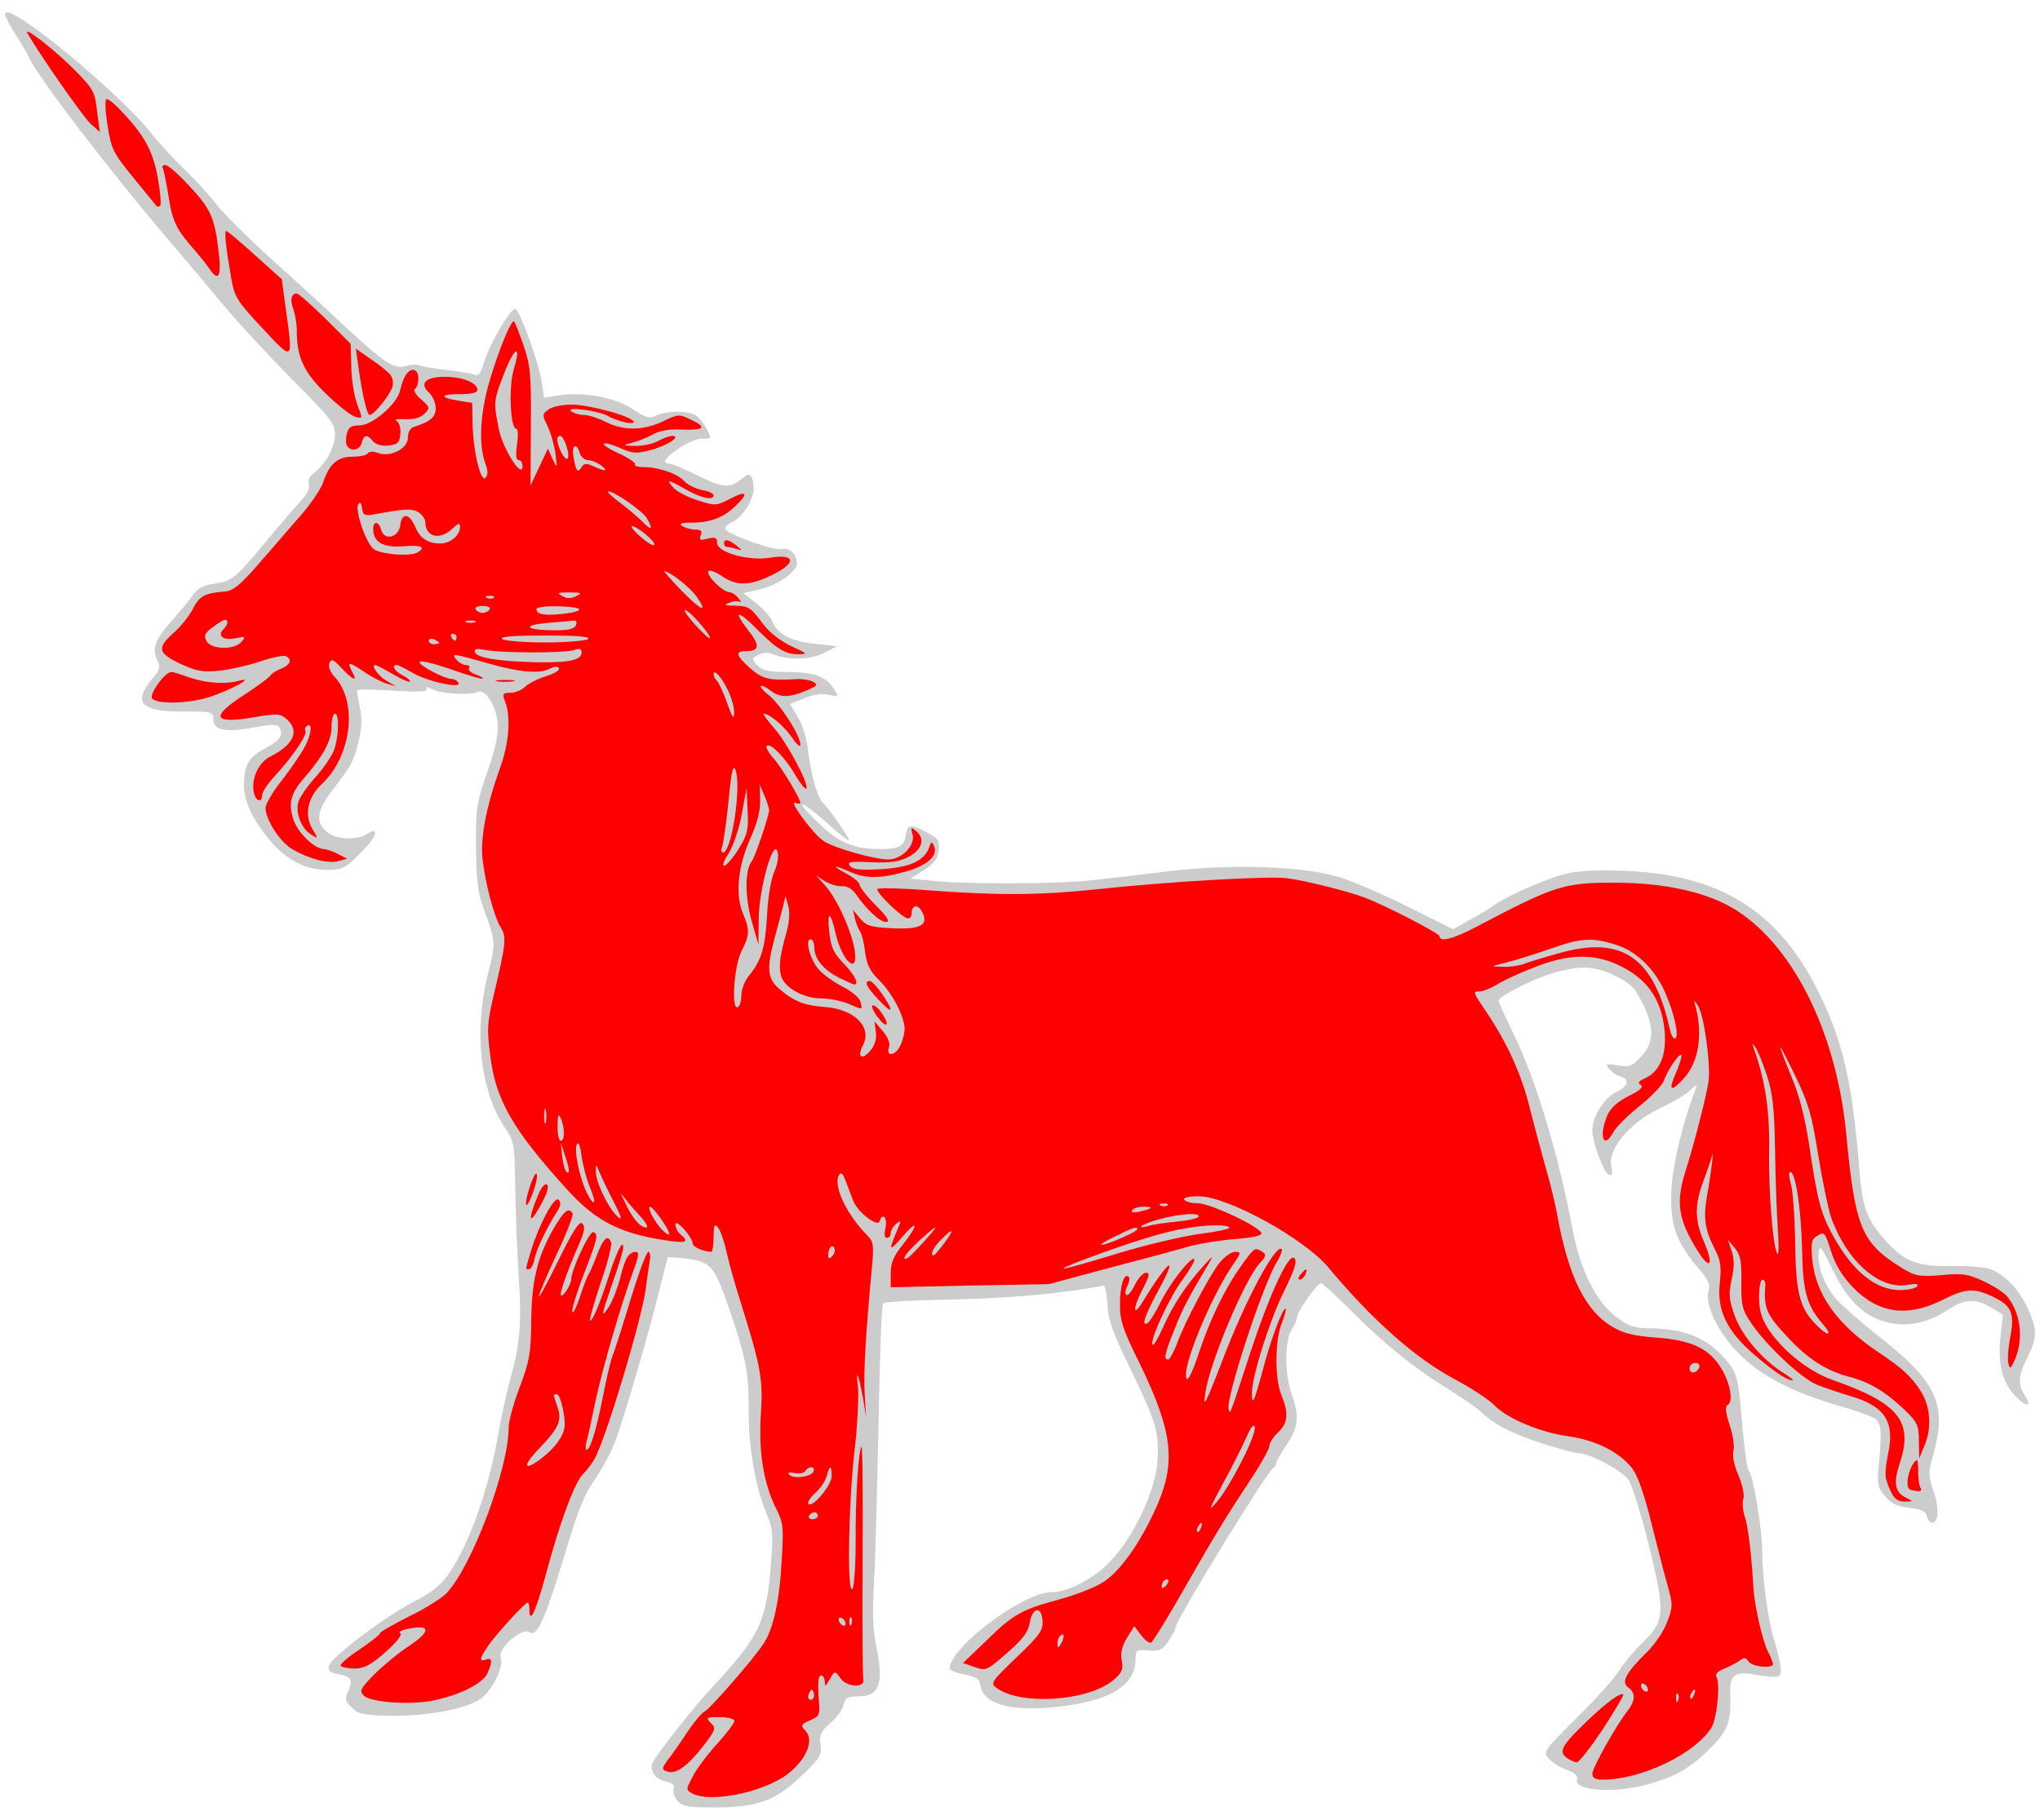 <?xml version="1.0" encoding="UTF-8" standalone="no"?>
<!DOCTYPE svg PUBLIC "-//W3C//DTD SVG 1.1//EN" "http://www.w3.org/Graphics/SVG/1.1/DTD/svg11.dtd">
<svg xmlns:dc="http://purl.org/dc/elements/1.1/" xmlns:xl="http://www.w3.org/1999/xlink" version="1.1" xmlns="http://www.w3.org/2000/svg" viewBox="36 63 292.5 261" width="292.5" height="261">

  <g id="Unicorn_Statant" fill-opacity="1" stroke-dasharray="none" stroke="none" stroke-opacity="1" fill="#ffff00">
    <title>Unicorn Statant</title>
    <g id="Unicorn_Statant: Layer 2" >
      <title>Layer 2</title>
      <g id="Group_3">
        <g id="Graphic_82">
          <path d="M 194.243 247.374 C 194.443 247.324 194.692 248.519 194.791 250.063 C 194.891 252.354 195.538 254.097 197.929 259.027 C 201.763 266.946 202.212 268.34 201.963 272.374 C 201.763 276.458 198.875 282.833 195.538 286.568 C 193.198 289.207 189.313 291.349 186.773 291.349 C 182.689 291.349 172.181 299.267 172.181 302.305 C 172.181 302.554 173.127 302.953 174.323 303.152 C 175.966 303.5 176.464 303.799 176.564 304.696 C 176.962 307.435 180.946 308.53 187.719 307.783 C 195.289 306.937 198.825 304.745 198.825 300.861 C 198.825 299.666 198.975 299.566 200.618 299.715 C 202.162 299.865 202.61 299.666 203.507 298.421 C 204.054 297.574 204.552 296.727 204.552 296.428 C 204.552 295.432 217.75 273.868 218.597 273.52 C 218.796 273.42 218.995 273.121 218.995 272.822 C 218.995 272.573 219.692 271.378 220.489 270.183 C 222.182 267.743 222.332 266.049 221.186 262.912 C 220.19 260.123 220.19 255.292 221.186 253.699 C 221.634 253.051 221.983 252.254 221.983 251.856 C 221.983 251.109 224.872 247.025 225.419 247.025 C 225.619 247.025 227.312 248.619 229.254 250.511 C 234.085 255.442 238.517 259.027 243.149 261.916 C 245.34 263.26 247.581 264.804 248.129 265.302 C 250.37 267.394 252.512 268.49 256.844 269.934 C 259.334 270.731 261.825 271.428 262.372 271.428 C 263.916 271.428 268.498 273.868 269.494 275.213 C 269.992 275.96 271.337 280.193 272.432 284.675 C 274.773 294.337 274.723 295.432 271.586 298.52 C 270.39 299.666 268.847 301.508 268.149 302.604 C 267.452 303.749 264.713 306.787 262.024 309.427 C 257.293 314.158 257.193 314.258 258.089 315.254 C 258.587 315.801 259.733 316.499 260.679 316.847 C 261.675 317.196 262.273 317.694 262.123 318.092 C 261.476 319.786 266.954 320.284 271.934 318.989 C 276.018 317.943 278.409 316.598 281.247 313.71 C 283.787 311.12 284.235 310.024 284.086 305.891 C 283.986 303.301 284.733 302.654 287.472 303.152 C 291.257 303.749 291.457 303.7 291.307 302.056 C 291.208 301.209 290.809 299.566 290.411 298.321 C 289.564 295.831 288.618 288.809 288.668 285.373 C 288.717 282.633 287.323 274.267 286.725 273.918 C 286.526 273.769 286.078 270.681 285.779 266.996 C 285.281 261.069 285.082 260.123 283.986 258.679 C 281.197 255.043 277.861 253.549 272.432 253.499 C 270.341 253.499 269.494 253.201 267.701 251.856 C 264.912 249.764 262.572 245.133 261.526 239.555 C 259.534 228.847 256.247 217.941 253.109 211.467 C 251.864 208.927 250.868 206.686 250.868 206.536 C 250.868 205.939 255.45 203.548 258.388 202.652 C 262.472 201.407 264.613 201.456 267.651 203 C 269.743 203.996 270.49 204.743 271.486 206.835 C 273.229 210.271 273.179 212.512 271.337 214.505 C 270.042 215.949 269.693 216.048 267.95 215.799 C 266.257 215.501 266.107 215.55 266.705 216.297 C 267.103 216.746 267.801 217.244 268.349 217.393 C 269.743 217.841 269.494 218.787 267.701 219.634 C 265.958 220.531 264.315 223.17 264.315 225.112 C 264.315 226.855 265.958 231.238 266.705 231.487 C 267.153 231.636 267.253 231.338 267.054 230.441 C 266.406 227.901 269.594 224.017 274.175 221.875 C 275.719 221.128 277.562 220.082 278.209 219.485 C 279.355 218.439 279.405 218.439 279.056 219.385 C 277.163 224.266 275.669 230.79 275.62 234.326 C 275.52 238.858 276.416 241.298 279.554 244.933 C 280.849 246.427 281.247 247.274 280.998 248.021 C 280.351 250.013 282.293 254.097 285.331 257.135 C 288.518 260.372 293.05 262.713 300.122 264.755 C 302.463 265.452 304.704 266.249 305.003 266.597 C 305.75 267.344 305.8 268.49 305.401 272.922 C 305.102 275.811 305.202 276.309 306.248 277.554 C 307.144 278.649 307.991 279.048 309.734 279.247 C 311.427 279.446 312.124 279.745 312.274 280.442 C 312.423 280.99 312.772 281.388 313.021 281.388 C 313.967 281.388 314.067 279.147 313.22 276.807 C 312.523 274.715 312.473 274.167 313.071 272.075 C 315.312 264.356 313.867 261.219 304.803 254.197 C 302.612 252.453 300.072 250.212 299.226 249.266 C 297.582 247.374 296.487 244.435 296.785 242.543 C 296.885 241.497 297.184 241.846 298.479 244.535 C 300.421 248.669 302.363 250.91 304.903 252.055 C 308.29 253.599 311.925 253.151 315.61 250.661 C 317.752 249.266 319.346 249.216 321.537 250.561 L 323.18 251.557 L 322.832 254.695 C 322.433 258.479 323.081 261.219 324.824 263.061 C 326.417 264.804 327.463 264.904 326.368 263.211 C 325.322 261.617 325.372 260.372 326.517 258.081 C 328.111 254.894 328.161 253.748 326.866 250.91 C 325.571 247.971 323.579 245.88 321.387 245.033 C 320.591 244.734 318.101 244.535 315.909 244.585 C 311.029 244.684 309.086 243.937 306.547 241.148 C 303.708 238.011 303.06 236.368 302.612 230.889 C 301.716 219.584 300.521 213.757 297.931 207.831 C 292.154 194.434 283.638 188.558 269.295 187.91 C 265.908 187.761 262.472 187.861 260.978 188.209 C 258.338 188.757 252.561 191.247 250.37 192.741 C 249.673 193.239 248.029 194.235 246.735 194.932 L 244.344 196.277 L 237.77 192.99 C 234.135 191.197 229.653 189.255 227.71 188.707 C 222.581 187.213 212.371 186.914 203.955 187.91 C 200.319 188.359 195.14 188.956 192.5 189.255 C 187.321 189.803 174.223 189.853 169.492 189.305 L 166.554 189.006 L 168.496 187.761 C 169.99 186.815 170.488 186.167 170.588 184.922 C 170.737 183.478 170.538 183.229 168.695 182.283 C 166.454 181.137 166.105 181.237 165.856 182.88 C 165.607 184.374 164.86 184.773 162.221 184.773 C 158.386 184.773 156.245 183.876 153.306 180.988 C 149.621 177.452 150.667 177.552 154.651 181.087 C 156.344 182.631 157.739 183.727 157.739 183.528 C 157.739 183.129 154.95 179.095 154.004 178.149 C 153.157 177.303 152.31 174.215 151.812 170.33 C 151.663 168.836 151.015 166.794 150.368 165.798 L 149.272 163.956 L 151.314 163.159 C 152.609 162.611 153.954 162.412 154.85 162.661 C 156.344 162.96 156.344 162.96 155.547 161.764 C 154.402 159.972 152.659 159.374 148.824 159.374 C 146.135 159.374 145.288 159.175 144.591 158.428 C 143.744 157.481 143.744 157.432 144.74 156.934 C 145.438 156.535 146.135 156.535 147.131 156.934 C 149.223 157.73 152.46 157.581 154.302 156.585 L 155.996 155.689 L 152.908 155.34 C 149.521 155.041 147.48 153.945 146.782 152.202 C 146.583 151.605 145.537 150.41 144.491 149.563 L 142.599 148.069 L 145.189 147.471 C 147.529 146.874 150.268 144.931 150.268 143.836 C 150.268 142.491 149.173 141.445 148.077 141.744 C 146.932 141.993 140.557 139.752 140.009 138.905 C 139.86 138.656 140.258 138.208 140.906 137.909 C 142.499 137.212 144.193 134.523 144.043 132.879 C 143.944 131.037 143.495 130.688 142.45 131.584 C 140.756 133.079 139.661 133.029 136.125 131.236 C 134.182 130.29 132.34 129.493 131.991 129.493 C 130.796 129.493 131.344 128.646 133.485 127.202 C 134.631 126.455 136.075 125.857 136.722 125.907 C 137.32 125.957 137.818 125.857 137.818 125.708 C 137.818 125.11 136.623 123.218 135.876 122.67 C 134.88 121.873 131.742 121.873 130.148 122.57 C 129.103 123.068 128.605 122.969 126.613 121.624 C 124.122 119.981 119.541 119.134 115.955 119.732 L 114.013 120.03 L 113.664 117.74 C 113.315 115.249 110.626 107.729 109.929 107.331 C 109.331 106.982 106.194 112.311 105.397 114.951 C 104.899 116.594 104.6 116.993 104.003 116.744 C 103.554 116.544 101.712 116.246 99.919 116.046 C 98.126 115.847 96.433 115.548 96.134 115.399 C 95.885 115.249 94.988 115.249 94.192 115.498 C 92.449 115.996 91.154 115.1 84.978 109.373 C 82.638 107.132 78.056 102.998 74.868 100.11 C 71.681 97.221 68.145 93.735 67.05 92.341 C 65.954 90.896 63.862 88.655 62.418 87.261 C 60.974 85.916 58.633 83.327 57.239 81.583 C 54.599 78.247 45.485 70.129 40.555 66.743 C 37.766 64.8 36.72 64.352 36.72 65.149 C 36.72 65.348 37.417 66.643 38.264 67.988 C 39.111 69.332 39.957 70.776 40.157 71.225 C 41.202 73.765 51.76 87.56 59.928 97.122 C 62.119 99.711 65.705 103.944 67.846 106.534 C 69.938 109.074 74.47 113.955 77.857 117.391 C 83.434 122.969 84.032 123.766 84.032 125.359 C 84.032 127.152 82.588 129.692 80.944 130.887 C 80.396 131.286 80.098 131.933 80.297 132.431 C 80.446 132.979 80.048 133.875 79.201 134.772 C 78.454 135.569 76.163 138.208 74.121 140.698 C 69.54 146.176 69.34 146.276 66.701 146.724 C 65.207 146.923 64.31 147.421 63.713 148.268 C 63.265 148.965 61.82 150.708 60.476 152.202 C 58.135 154.892 57.737 156.137 58.633 157.88 C 59.031 158.577 58.882 159.125 57.936 160.221 C 54.948 163.806 56.093 165.101 62.518 165.051 C 66.452 165.051 66.601 165.101 66.601 166.197 C 66.601 167.741 68.344 168.089 72.378 167.342 C 75.068 166.844 75.765 166.844 76.064 167.342 C 76.711 168.388 76.064 169.284 74.022 170.33 C 71.731 171.526 70.984 172.721 70.984 175.51 C 70.934 177.9 72.229 180.639 74.819 183.677 C 77.209 186.416 79.849 187.761 82.887 187.761 C 85.128 187.761 85.476 187.562 87.767 185.271 C 90.108 182.93 90.506 181.386 88.514 182.681 C 87.17 183.478 84.48 183.428 83.185 182.532 C 81.144 181.087 81.293 179.444 83.683 176.306 C 86.422 172.771 86.721 172.223 87.468 169.085 C 87.917 167.292 87.917 165.898 87.568 164.354 C 87.319 163.109 87.12 162.063 87.219 162.013 C 87.419 161.814 89.012 161.864 93.644 162.113 C 96.333 162.262 97.429 162.163 97.18 161.814 C 96.98 161.466 97.229 161.466 97.977 161.864 C 99.172 162.511 103.305 162.76 104.451 162.262 C 105.546 161.715 107.04 164.005 107.339 166.595 C 107.489 168.189 107.14 170.031 105.895 173.667 C 104.301 178.199 104.202 178.946 104.252 184.524 C 104.301 189.404 104.501 191.048 105.397 193.488 C 107.09 198.02 107.09 198.219 105.995 202.552 C 103.903 210.769 104.799 219.385 108.385 224.714 C 109.73 226.756 109.78 227.104 109.879 233.33 C 109.929 236.866 110.128 242.643 110.377 246.079 C 110.825 252.752 110.527 255.94 109.182 260.721 C 108.734 262.364 107.887 266.049 107.389 268.938 C 105.995 276.807 103.355 284.277 100.417 288.61 C 99.271 290.303 98.026 291.299 95.586 292.594 C 91.452 294.636 83.335 300.761 83.136 301.957 C 82.986 302.554 83.385 302.903 84.48 303.102 C 86.422 303.5 86.671 303.899 85.924 305.542 C 85.426 306.638 85.476 306.986 86.422 307.883 C 87.319 308.829 88.116 308.979 91.751 309.078 C 96.931 309.178 102.409 308.182 104.7 306.787 C 106.443 305.741 108.335 302.006 107.787 300.711 C 107.339 299.466 110.776 296.379 111.871 297.076 C 113.116 297.823 114.112 295.482 117.847 283.082 C 118.694 280.293 119.889 277.305 120.537 276.358 C 122.429 273.52 123.674 271.279 124.322 269.436 C 125.716 265.452 128.555 255.84 130.099 249.764 L 131.742 243.29 L 133.684 243.439 C 137.868 243.838 138.366 244.386 140.408 250.312 C 142.997 257.782 143.396 260.023 143.346 265.352 C 143.296 270.482 144.342 276.358 145.886 280.044 C 146.782 282.086 146.882 283.032 146.583 286.767 C 145.936 295.582 144.989 297.624 138.067 305.044 C 135.627 307.634 130.796 313.76 129.65 315.652 C 129.003 316.748 129.85 318.142 131.394 318.491 C 132.489 318.74 132.838 319.039 132.589 319.586 C 132.439 320.035 132.688 320.782 133.137 321.28 C 133.834 322.076 134.73 322.226 138.316 322.226 C 144.541 322.226 147.081 321.329 150.816 317.793 C 153.605 315.154 153.854 314.706 153.655 313.212 C 153.456 311.867 153.655 311.369 155 310.174 C 155.896 309.427 156.792 308.232 156.942 307.534 C 157.191 306.488 157.54 306.289 159.083 306.289 C 162.171 306.289 162.769 304.447 161.573 298.769 C 161.175 296.877 161.075 293.938 161.324 289.805 C 161.524 286.418 161.773 276.109 161.972 266.946 C 162.121 257.782 162.42 250.113 162.619 249.914 C 162.818 249.714 167.45 249.465 172.928 249.366 C 181.096 249.167 188.466 248.519 194.243 247.374 Z" fill="#cccccc"/>
        </g>
        <g id="Graphic_81">
          <path d="M 46.78 73.117 C 49.37 75.757 49.619 76.155 49.918 78.944 L 50.316 81.932 L 48.922 80.687 C 47.876 79.691 41.601 70.727 39.957 67.788 C 39.21 66.543 43.892 70.179 46.78 73.117 Z" fill="#ff0000"/>
        </g>
        <g id="Graphic_80">
          <path d="M 53.454 78.994 C 56.691 82.38 57.986 84.771 58.633 88.556 C 58.982 90.498 59.131 92.291 58.982 92.49 C 58.782 92.639 58.583 92.689 58.484 92.59 C 58.384 92.49 56.89 90.647 55.147 88.506 C 52.209 84.92 51.96 84.422 51.412 80.936 C 51.063 78.645 51.013 77.201 51.312 77.201 C 51.561 77.201 52.557 77.998 53.454 78.994 Z" fill="#ff0000"/>
        </g>
        <g id="Graphic_79">
          <path d="M 63.215 89.751 C 66.253 92.988 66.801 94.233 67.398 99.462 C 67.747 102.799 67.299 103.446 65.954 101.454 C 65.556 100.857 64.709 99.811 64.111 99.114 C 61.273 95.926 60.725 94.781 60.177 91.195 C 59.828 89.153 59.48 87.311 59.33 87.111 C 59.181 86.862 59.38 86.663 59.729 86.663 C 60.077 86.663 61.671 88.058 63.215 89.751 Z" fill="#ff0000"/>
        </g>
        <g id="Graphic_78">
          <path d="M 72.578 99.612 L 76.412 103.048 L 76.96 107.182 C 78.056 114.951 78.106 114.901 73.623 110.07 C 69.938 106.136 69.639 105.638 69.141 102.849 C 68.344 98.217 68.145 96.126 68.444 96.126 C 68.593 96.126 70.436 97.669 72.578 99.612 Z" fill="#ff0000"/>
        </g>
        <g id="Graphic_77">
          <path d="M 82.638 108.676 L 86.273 112.311 L 86.373 115.748 C 86.422 117.64 86.821 120.03 87.269 121.126 C 88.016 123.068 88.016 123.068 86.921 122.77 C 86.273 122.57 84.381 121.076 82.687 119.433 C 79.5 116.295 78.554 114.204 78.554 110.369 C 78.554 109.423 78.305 108.028 78.056 107.331 C 77.558 105.986 77.757 105.09 78.554 105.09 C 78.803 105.09 80.645 106.733 82.638 108.676 Z" fill="#ff0000"/>
        </g>
        <g id="Graphic_76">
          <path d="M 111.025 112.411 C 112.07 115.498 112.17 116.594 112.12 124.214 L 112.07 132.63 L 113.315 129.991 L 114.561 127.351 L 115.208 128.796 C 115.905 130.24 115.905 130.24 115.656 128.148 C 115.507 126.953 115.009 125.21 114.561 124.214 C 113.714 122.471 113.714 122.421 114.66 121.724 C 115.158 121.325 116.652 121.026 117.947 121.026 C 120.487 121.026 126.862 122.77 126.862 123.517 C 126.862 123.965 124.62 123.467 123.077 122.62 C 121.682 121.873 116.951 121.275 117.897 121.973 C 118.296 122.272 119.142 122.521 119.79 122.521 C 120.387 122.521 121.782 122.969 122.877 123.517 C 125.417 124.811 128.256 124.762 131.095 123.417 C 133.236 122.371 133.386 122.371 135.129 123.218 C 137.42 124.313 137.021 124.712 133.684 124.612 C 132.041 124.513 130.547 124.762 129.601 125.309 C 128.804 125.758 127.459 126.305 126.613 126.505 C 125.168 126.903 125.218 126.903 127.111 126.953 C 128.206 126.953 129.65 126.654 130.348 126.256 C 131.045 125.857 131.941 125.558 132.34 125.509 C 133.834 125.509 131.643 126.953 129.252 127.551 C 127.21 128.098 126.712 128.049 124.919 127.252 C 123.774 126.754 122.728 126.455 122.579 126.654 C 122.429 126.803 123.425 127.451 124.77 128.049 C 126.164 128.696 127.16 129.393 127.061 129.592 C 126.911 129.792 127.409 129.991 128.206 129.991 C 130.398 129.991 133.087 130.887 134.083 131.983 C 134.581 132.531 135.726 133.079 136.623 133.278 C 137.569 133.427 138.316 133.776 138.316 134.025 C 138.316 134.822 136.623 134.473 134.382 133.228 C 131.792 131.734 131.394 131.684 132.589 132.979 C 133.087 133.527 134.631 134.324 136.075 134.772 C 138.515 135.569 138.714 135.569 140.706 134.523 C 143.097 133.278 143.396 133.726 141.453 135.569 C 139.71 137.262 137.818 137.959 135.178 137.959 C 133.635 137.959 133.286 138.109 133.834 138.457 C 134.232 138.706 135.079 138.955 135.676 138.955 C 136.523 138.955 136.722 139.154 136.473 139.752 C 136.224 140.449 136.374 140.549 137.469 140.25 C 138.565 140.001 138.814 140.101 138.814 140.848 C 138.814 142.242 143.296 143.487 146.434 142.989 C 150.019 142.391 150.268 143.686 146.882 145.38 C 143.595 147.023 141.703 147.073 139.661 145.728 C 138.665 145.031 137.718 144.682 137.569 144.931 C 137.22 145.529 139.661 147.919 140.557 147.919 C 140.906 147.919 141.503 148.318 141.852 148.766 C 142.25 149.214 142.35 149.463 142.051 149.314 C 141.802 149.165 141.105 149.214 140.557 149.463 C 139.76 149.762 139.91 149.862 141.304 149.862 C 143.396 149.912 143.645 150.111 145.487 152.601 C 146.384 153.746 147.928 154.942 149.472 155.689 C 151.713 156.685 151.862 156.834 150.617 156.834 C 148.675 156.884 147.43 156.137 144.591 153.298 C 141.802 150.459 141.005 150.459 143.246 153.348 C 144.989 155.539 144.94 156.386 142.997 156.386 C 141.354 156.386 141.503 156.983 143.545 158.826 C 145.288 160.37 146.334 160.619 149.87 160.42 C 150.866 160.32 152.111 160.519 152.559 160.768 C 153.356 161.217 153.207 161.366 151.563 162.063 C 149.223 163.059 147.828 163.059 146.583 162.113 C 144.84 160.818 144.491 161.316 146.185 162.661 C 147.878 164.005 150.766 168.488 150.766 169.832 C 150.766 170.231 150.219 169.782 149.571 168.786 C 148.476 167.193 146.334 165.35 145.487 165.35 C 145.338 165.35 145.936 166.197 146.882 167.292 C 148.725 169.284 152.111 175.609 151.613 176.107 C 151.464 176.257 150.766 175.41 150.069 174.215 C 148.625 171.675 146.434 169.484 145.936 169.982 C 145.786 170.181 146.185 170.978 146.882 171.725 C 147.978 172.92 150.766 177.552 150.766 178.149 C 150.766 178.299 150.418 178.299 150.019 178.149 C 148.974 177.751 152.659 182.681 154.103 183.627 C 155.547 184.623 161.424 186.267 163.366 186.267 C 165.259 186.267 167.251 184.275 166.852 182.731 C 166.554 181.635 166.603 181.585 167.4 182.233 C 168.695 183.329 168.197 184.922 166.205 185.918 C 164.91 186.615 163.566 186.765 160.876 186.665 C 157.888 186.516 157.39 186.615 157.888 187.213 C 158.287 187.711 159.432 187.811 162.271 187.661 C 166.404 187.412 168.446 186.516 169.193 184.623 C 169.542 183.627 169.641 183.627 169.94 184.424 C 170.488 185.719 168.944 187.113 166.006 187.96 C 162.42 189.006 160.279 189.056 158.038 188.11 C 155.448 186.964 155.049 187.064 157.39 188.309 C 158.386 188.857 159.233 189.554 159.233 189.853 C 159.233 190.201 160.279 191.546 161.573 192.841 C 163.316 194.584 163.665 195.231 163.018 195.231 C 162.171 195.231 160.229 193.438 158.685 191.197 C 158.187 190.5 157.44 190.052 156.743 190.102 C 156.145 190.151 155.049 189.853 154.302 189.404 L 153.008 188.558 L 154.352 190.052 C 155.946 191.795 158.087 196.476 158.536 199.215 C 159.133 203.05 156.743 200.909 155.796 196.825 C 155.099 193.638 154.551 193.588 154.9 196.675 C 155.149 198.917 155.547 199.713 156.992 201.207 C 158.536 202.801 159.233 204.196 158.486 204.196 C 158.336 204.196 157.34 203.747 156.245 203.2 C 154.053 202.054 152.759 200.51 152.759 198.867 C 152.759 198.219 152.51 197.721 152.211 197.721 C 151.364 197.721 152.211 200.809 153.456 202.104 C 154.004 202.751 155.547 203.847 156.792 204.494 C 158.087 205.142 159.233 206.088 159.382 206.686 C 159.681 207.881 159.781 207.881 157.589 206.935 C 156.593 206.536 154.85 206.188 153.705 206.188 C 151.165 206.188 148.376 204.594 147.978 202.901 C 147.629 201.556 147.828 200.062 148.774 196.675 C 149.173 195.281 149.272 193.887 149.023 192.94 L 148.625 191.496 L 148.276 192.99 C 148.077 193.787 147.529 195.829 147.081 197.472 C 145.886 201.954 145.985 203.399 147.878 204.943 C 149.87 206.636 151.414 207.233 154.402 207.433 C 158.585 207.781 161.075 210.371 159.731 212.911 C 158.834 214.604 159.581 215.152 160.826 213.658 C 161.474 212.861 161.723 211.965 161.573 210.969 L 161.374 209.475 L 162.569 210.869 C 163.316 211.765 163.665 212.612 163.466 213.21 C 162.968 214.654 164.462 214.405 165.109 212.911 C 165.458 212.214 165.707 211.118 165.707 210.52 C 165.657 208.777 163.964 205.49 162.121 203.648 C 160.777 202.353 160.279 201.407 160.03 199.514 C 159.88 198.169 159.532 196.825 159.283 196.526 C 159.083 196.227 158.735 195.43 158.585 194.733 L 158.287 193.488 L 159.332 194.733 C 160.179 195.779 160.826 195.978 163.914 196.128 C 167.998 196.327 169.243 195.679 168.197 193.737 C 167.599 192.642 166.703 192.791 166.703 194.036 C 166.703 194.434 166.454 194.733 166.205 194.733 C 165.408 194.733 161.424 190.849 161.822 190.5 C 162.022 190.301 165.408 190.4 169.343 190.699 C 178.954 191.446 185.179 191.396 193.198 190.55 C 203.258 189.454 217.899 188.608 220.539 188.956 C 223.228 189.305 229.404 190.849 231.694 191.745 C 234.732 192.891 242.402 196.875 242.402 197.273 C 242.402 198.169 244.394 197.672 247.681 195.928 C 259.036 189.952 260.281 189.554 267.801 189.604 C 274.275 189.604 280.251 190.849 284.186 193.09 C 292.801 198.02 299.275 210.72 300.72 225.61 C 301.965 239.057 302.911 241.248 308.588 244.784 C 310.63 246.029 311.079 246.129 314.365 245.88 C 317.403 245.581 318.2 245.73 320.342 246.726 C 321.736 247.374 323.23 248.32 323.678 248.818 C 325.67 251.059 326.218 254.894 324.923 257.932 C 324.326 259.326 324.176 259.426 323.977 258.579 C 323.828 258.031 323.927 256.438 324.176 255.093 C 324.923 251.457 324.475 250.312 321.935 249.067 C 319.047 247.673 317.901 247.722 314.365 249.515 C 309.385 251.955 305.301 251.358 301.666 247.623 C 300.122 245.979 299.176 244.435 298.528 242.443 C 297.682 239.754 297.582 239.605 296.636 240.202 C 295.74 240.7 295.64 241.148 295.839 243.589 C 296.287 248.619 299.475 253.051 305.401 256.985 C 308.738 259.227 310.033 260.372 311.427 262.563 C 312.822 264.755 313.021 267.942 311.875 270.482 L 311.178 272.175 L 311.128 269.685 C 311.128 267.394 310.929 266.996 309.037 265.153 C 306.347 262.613 304.056 261.219 301.168 260.472 C 297.781 259.575 295.142 257.882 292.054 254.495 C 289.265 251.507 288.867 250.511 289.116 247.374 C 289.166 246.925 288.966 246.527 288.717 246.527 C 288.419 246.527 288.219 247.673 288.219 249.017 C 288.219 250.81 288.568 252.055 289.415 253.4 C 291.407 256.587 295.341 259.725 298.777 260.92 C 308.29 264.257 310.381 266.896 308.389 272.872 C 307.443 275.761 307.692 277.006 309.286 277.803 C 310.381 278.35 310.381 278.35 309.086 278.35 C 307.841 278.4 307.244 277.653 306.447 275.213 C 306.248 274.665 306.397 273.071 306.696 271.627 C 307.742 266.946 306.298 264.705 301.417 263.26 C 299.774 262.762 297.532 262.015 296.437 261.567 C 294.196 260.621 289.066 255.79 287.024 252.653 C 285.779 250.81 285.63 250.113 285.68 246.826 C 285.729 243.838 285.53 242.941 284.733 241.995 L 283.737 240.8 L 284.285 242.394 C 284.684 243.539 284.684 244.734 284.285 246.527 C 283.837 248.669 283.887 249.366 284.783 251.856 C 285.879 254.744 288.817 258.131 291.805 259.974 C 292.702 260.521 293.249 260.97 293.05 260.97 C 292.204 260.97 290.361 259.725 287.522 257.284 C 283.588 253.898 282.144 250.91 282.592 246.975 C 282.841 244.684 282.691 243.738 281.895 242.194 C 280.45 239.405 280.201 237.662 280.749 234.575 C 281.347 231.288 281.795 227.453 281.446 228.847 C 281.297 229.395 280.749 231.039 280.201 232.483 C 278.956 235.869 279.006 238.061 280.301 241.049 C 281.745 244.386 281.247 245.282 279.504 242.543 C 276.616 237.961 276.217 235.521 277.711 230.839 C 279.006 226.756 280.799 219.684 280.998 217.891 C 281.247 215.351 280.351 208.777 279.504 207.333 C 279.056 206.586 278.807 206.337 278.956 206.785 C 280.251 211.068 279.654 215.301 277.363 217.742 C 275.52 219.734 275.171 219.435 276.317 216.845 C 276.865 215.55 277.213 214.405 277.064 214.305 C 276.765 214.006 274.972 216.696 274.574 217.991 C 274.375 218.588 272.831 220.232 271.088 221.626 C 269.345 223.021 267.651 224.714 267.303 225.411 C 265.908 227.951 265.211 225.959 266.456 222.971 C 266.954 221.875 267.9 221.029 269.544 220.182 C 271.187 219.385 271.685 218.887 271.237 218.588 C 270.789 218.339 270.938 218.04 271.884 217.642 C 274.026 216.646 274.972 214.305 274.673 210.819 C 274.225 206.287 272.183 203.349 268.05 201.407 C 264.464 199.713 260.779 199.813 255.948 201.755 C 253.856 202.552 251.416 203.697 250.569 204.245 C 249.723 204.743 248.627 205.192 248.179 205.192 C 247.133 205.192 247.133 205.192 249.175 208.229 C 252.163 212.662 254.205 217.244 255.35 221.925 C 255.948 224.365 256.994 228.15 257.591 230.341 C 258.239 232.533 259.036 235.77 259.334 237.563 C 260.928 246.178 263.368 251.059 267.203 253.3 C 268.797 254.246 270.291 254.595 273.528 254.844 C 278.309 255.193 280.849 256.288 282.592 258.928 C 283.986 260.97 284.584 263.908 283.787 264.456 C 283.289 264.705 283.389 265.402 283.986 267.344 C 284.484 268.788 284.733 270.482 284.534 271.129 C 284.385 271.826 284.634 273.221 285.281 274.615 C 285.829 275.96 286.128 277.354 285.978 277.902 C 285.779 278.45 285.879 279.645 286.178 280.542 C 286.676 281.986 287.124 285.97 287.423 290.851 C 287.572 293.341 288.717 298.371 289.514 299.915 C 289.913 300.662 290.212 301.459 290.212 301.658 C 290.212 302.355 287.223 302.056 286.725 301.309 C 286.327 300.711 286.078 300.662 285.381 301.209 C 284.883 301.558 283.887 302.056 283.14 302.355 C 282.343 302.654 281.895 303.152 282.094 303.451 C 282.691 304.397 282.193 309.477 281.397 310.771 C 279.006 314.556 271.337 318.242 265.809 318.242 C 264.713 318.242 264.315 317.993 264.315 317.395 C 264.315 316.548 267.651 310.572 269.394 308.331 C 270.49 306.887 270.54 305.841 269.494 305.044 C 268.398 304.297 269.096 302.953 271.984 300.114 C 273.179 298.968 274.524 297.026 275.022 295.681 C 275.869 293.44 275.869 293.142 275.122 290.452 C 274.673 288.908 273.628 284.825 272.781 281.438 C 271.785 277.404 270.839 274.665 270.042 273.619 C 268.249 271.279 264.813 269.536 260.828 268.988 C 256.844 268.44 252.113 266.448 250.27 264.555 C 249.573 263.808 247.033 262.115 244.593 260.82 C 238.916 257.782 232.84 252.404 226.465 244.784 C 222.979 240.601 211.973 234.575 207.889 234.575 C 206.445 234.575 205.598 234.774 205.797 235.073 C 205.947 235.322 206.843 235.571 207.74 235.571 C 209.483 235.571 216.604 238.907 216.853 239.854 C 217.003 240.202 215.658 240.501 213.168 240.7 C 211.027 240.85 208.039 241.348 206.544 241.746 C 205.05 242.194 199.871 243.589 195.09 244.834 L 186.375 247.174 L 175.07 247.374 L 163.715 247.623 L 163.715 245.631 C 163.715 244.137 164.113 243.141 165.458 241.497 C 167.699 238.658 167.699 237.712 165.458 240.302 C 163.516 242.543 163.366 242.493 164.512 239.754 C 165.259 238.011 165.259 237.911 164.512 238.509 C 164.064 238.858 163.715 239.505 163.715 239.854 C 163.715 240.252 163.466 240.551 163.167 240.551 C 162.818 240.551 162.769 240.003 162.968 239.057 C 163.267 237.613 162.52 236.866 162.121 238.16 C 161.822 239.057 158.984 236.866 158.336 235.222 C 158.038 234.425 157.54 233.18 157.241 232.334 C 156.842 231.288 156.593 231.039 156.294 231.537 C 155.398 232.981 157.39 237.214 160.378 240.202 C 161.225 241.049 161.324 241.597 161.026 244.734 C 160.179 253.599 159.781 259.924 159.98 262.912 L 160.179 266.199 L 159.731 263.46 C 159.034 259.774 158.685 259.127 159.034 262.215 C 159.133 263.559 158.934 267.743 158.486 271.428 C 157.639 279.048 157.44 292.046 158.237 290.851 C 158.486 290.452 158.685 287.414 158.685 284.127 C 158.635 278.052 159.083 270.88 159.532 270.482 C 159.681 270.332 159.731 277.603 159.681 286.618 C 159.631 295.681 159.681 303.401 159.781 303.799 C 160.129 305.094 157.49 305.044 156.543 303.749 C 155.697 302.554 155.697 302.554 154.85 304.048 C 154.352 304.895 154.302 304.945 154.253 304.148 C 154.253 303.7 154.004 303.301 153.705 303.301 C 153.356 303.301 153.257 304.297 153.356 306.19 C 153.605 309.028 153.555 309.128 152.161 309.726 C 150.816 310.323 150.766 310.473 151.513 311.269 C 152.808 312.664 151.513 315.552 148.725 317.594 C 145.139 320.134 137.868 321.578 135.278 320.234 C 134.332 319.686 134.332 319.686 135.328 317.793 C 135.826 316.748 137.42 314.656 138.814 313.112 C 140.159 311.618 141.304 310.124 141.304 309.825 C 141.304 309.526 140.408 309.277 139.212 309.277 C 137.27 309.277 137.171 309.327 137.918 310.124 C 138.714 310.871 138.615 311.12 136.722 313.56 C 134.431 316.449 132.838 317.544 131.593 317.046 C 130.846 316.797 130.896 316.598 131.792 315.353 C 132.39 314.606 133.635 312.813 134.581 311.369 C 135.577 309.925 136.623 308.63 137.021 308.481 C 137.718 308.182 144.043 300.96 145.487 298.719 C 146.882 296.628 147.778 292.544 148.077 286.867 C 148.376 282.086 148.326 281.438 147.33 279.446 C 145.537 275.96 144.74 271.279 145.089 265.95 C 145.438 260.87 145.089 259.027 142.35 250.262 C 141.553 247.772 140.607 244.485 140.258 242.892 C 139.91 241.298 139.362 239.605 139.013 239.156 C 138.416 238.409 138.366 238.609 138.316 240.401 C 138.316 241.597 138.167 242.543 137.967 242.543 C 136.822 242.493 135.328 241.846 135.328 241.348 C 135.278 240.401 132.838 237.712 132.838 238.609 C 132.838 239.057 133.186 239.704 133.585 240.053 C 135.029 241.248 134.282 241.398 130.298 240.7 C 124.521 239.704 121.134 237.862 117.2 233.479 C 109.481 224.963 107.04 220.68 106.293 214.355 C 105.795 210.57 105.845 209.674 106.891 205.291 C 108.534 198.419 108.634 197.373 107.837 196.078 C 106.891 194.683 105.596 189.753 105.198 186.267 C 104.849 183.229 105.696 178.747 107.688 173.169 C 108.983 169.633 109.282 165.848 108.435 163.657 C 107.987 162.462 108.086 162.362 109.182 162.362 C 109.879 162.362 110.825 161.964 111.323 161.466 C 111.772 161.017 113.166 160.32 114.312 159.972 C 115.457 159.623 116.304 159.125 116.154 158.826 C 115.955 158.527 115.507 158.577 114.909 158.876 C 113.415 159.673 110.676 159.474 105.945 158.129 C 100.765 156.685 100.666 156.635 101.463 157.631 C 101.811 158.029 102.409 158.378 102.807 158.378 C 103.206 158.378 103.405 158.577 103.256 158.826 C 103.056 159.075 103.554 159.523 104.301 159.772 C 105.098 160.071 105.447 160.32 105.098 160.32 C 104.799 160.37 102.708 159.722 100.467 158.926 C 98.275 158.179 96.333 157.681 96.184 157.93 C 95.935 158.378 99.72 160.37 100.765 160.37 C 101.114 160.37 101.562 160.619 101.712 160.918 C 102.309 161.814 97.528 160.818 95.287 159.573 C 94.192 158.926 93.096 158.378 92.897 158.378 C 92.05 158.378 92.548 159.224 93.743 159.872 C 94.441 160.221 94.889 160.619 94.739 160.768 C 94.64 160.868 93.544 160.42 92.299 159.673 C 91.104 158.975 89.958 158.378 89.809 158.378 C 89.112 158.378 90.257 159.972 91.452 160.669 L 92.747 161.416 L 91.502 161.067 C 90.805 160.868 89.311 160.121 88.166 159.324 C 85.924 157.83 85.725 157.83 86.522 159.424 C 87.319 160.818 86.622 160.569 84.978 158.826 C 83.783 157.531 83.484 157.432 83.235 158.129 C 83.036 158.577 83.335 159.374 83.932 160.021 C 87.369 163.657 86.422 171.476 82.09 175.51 C 80.098 177.402 79.6 179.892 80.795 181.884 C 81.642 183.329 81.642 183.329 80.596 182.681 C 79.251 181.884 78.355 179.643 78.753 178.099 C 78.902 177.452 79.998 175.858 81.144 174.563 C 82.339 173.269 83.534 171.476 83.883 170.629 C 84.58 168.687 84.679 165.35 84.032 165.35 C 83.783 165.35 83.534 166.197 83.534 167.292 C 83.534 169.235 82.339 171.426 79.5 174.713 C 77.707 176.755 77.309 178.299 78.056 180.49 C 78.653 182.382 81.094 184.773 82.438 184.773 C 82.887 184.823 83.833 185.121 84.53 185.52 L 85.775 186.167 L 84.43 186.516 C 82.936 186.914 80.098 186.117 77.807 184.723 C 76.114 183.727 74.072 180.49 74.072 178.896 C 74.072 178.348 75.117 176.506 76.462 174.862 C 77.757 173.169 79.201 171.077 79.649 170.181 C 80.645 168.438 80.845 166.595 80.048 167.093 C 79.749 167.292 79.649 167.591 79.799 167.84 C 80.098 168.338 78.006 171.476 75.516 174.165 C 74.42 175.36 73.574 176.605 73.574 177.054 C 73.574 178.149 72.727 177.95 72.428 176.805 C 71.93 174.862 73.026 172.372 74.719 171.526 C 78.155 169.782 79.002 167.84 77.11 166.147 C 76.213 165.35 75.765 165.3 72.578 165.848 C 66.502 166.894 66.054 165.848 71.084 162.611 C 72.976 161.366 74.669 160.121 74.819 159.822 C 75.018 159.523 75.715 159.125 76.363 158.876 C 77.657 158.378 77.956 157.481 76.91 157.083 C 76.562 156.983 75.018 157.282 73.424 157.83 C 71.831 158.378 69.241 158.975 67.647 159.175 C 65.107 159.424 64.31 159.324 61.92 158.228 C 58.633 156.685 58.434 155.938 60.924 153.746 C 61.92 152.85 63.165 151.306 63.663 150.31 C 64.609 148.467 65.307 148.069 68.344 147.82 C 69.44 147.72 70.536 146.824 73.076 143.886 C 74.868 141.844 77.508 138.756 79.002 137.063 C 80.496 135.369 81.99 133.178 82.339 132.182 C 83.235 129.493 84.43 128.497 86.572 128.497 C 87.618 128.497 88.564 128.298 88.763 127.999 C 88.913 127.75 89.51 127.7 90.158 127.949 C 91.95 128.646 94.49 127.351 94.49 125.758 C 94.49 124.961 94.839 124.363 95.387 124.214 C 97.728 123.467 98.475 122.819 98.475 121.525 C 98.475 120.777 98.026 119.781 97.478 119.283 C 96.084 117.989 97.03 117.042 99.769 117.042 C 102.259 117.042 104.451 117.889 104.451 118.885 C 104.451 119.333 103.704 119.532 101.861 119.532 C 99.022 119.532 98.973 120.03 101.811 120.479 L 103.704 120.777 L 103.754 123.517 C 103.803 127.501 104.899 132.232 105.596 131.535 C 105.995 131.136 105.995 130.539 105.546 129.343 C 104.75 127.102 104.799 123.467 105.696 119.532 C 106.642 115.548 109.082 109.074 109.68 109.074 C 109.78 109.074 110.377 110.568 111.025 112.411 Z" fill="#ff0000"/>
        </g>
        <g id="Graphic_75">
          <path d="M 91.95 116.744 C 92.299 117.142 92.449 117.939 92.249 118.536 C 91.851 119.732 89.61 122.521 89.012 122.521 C 88.614 122.521 87.917 119.532 87.319 115.15 L 87.02 113.008 L 89.162 114.502 C 90.357 115.299 91.602 116.295 91.95 116.744 Z" fill="#ff0000"/>
        </g>
        <g id="Graphic_74">
          <path d="M 95.984 117.242 C 95.984 117.939 95.785 118.636 95.486 118.785 C 95.237 118.935 95.586 119.632 96.383 120.279 C 97.678 121.425 97.678 121.525 96.881 122.321 C 96.283 122.919 95.387 123.168 94.142 123.118 C 92.897 123.068 92.498 123.168 92.897 123.417 C 93.295 123.666 93.494 124.513 93.395 125.309 C 93.295 126.505 92.996 126.754 91.701 126.903 C 90.755 127.003 89.909 126.754 89.51 126.305 C 88.664 125.26 88.166 125.309 87.867 126.505 C 87.618 127.551 86.323 127.849 85.775 126.953 C 85.576 126.704 85.576 125.907 85.725 125.21 C 85.974 124.264 86.373 124.015 87.518 124.015 C 89.361 124.015 92.847 121.026 93.345 119.084 C 93.793 117.092 94.441 116.046 95.237 116.046 C 95.686 116.046 95.984 116.544 95.984 117.242 Z" fill="#ff0000"/>
        </g>
        <g id="Graphic_73">
          <path d="M 141.603 141.246 C 142.45 141.943 142.45 141.993 141.653 141.744 C 141.155 141.595 140.507 141.445 140.258 141.445 C 140.009 141.445 139.81 141.196 139.81 140.947 C 139.81 140.25 140.457 140.35 141.603 141.246 Z" fill="#ff0000"/>
        </g>
        <g id="Graphic_72">
          <path d="M 63.165 160.171 C 65.556 160.968 68.245 161.167 70.137 160.669 C 72.777 159.922 69.44 161.814 66.203 162.91 C 63.215 163.906 58.683 164.055 57.836 163.209 C 57.288 162.661 59.629 159.374 60.575 159.374 C 60.824 159.374 61.97 159.722 63.165 160.171 Z" fill="#ff0000"/>
        </g>
        <g id="Graphic_71">
          <path d="M 109.58 160.719 C 108.933 160.818 107.937 160.818 107.339 160.719 C 106.692 160.619 107.19 160.519 108.435 160.519 C 109.68 160.519 110.178 160.619 109.58 160.719 Z" fill="#ff0000"/>
        </g>
        <g id="Graphic_70">
          <path d="M 162.47 205.54 C 164.263 208.18 164.014 208.578 161.972 206.387 C 160.229 204.544 159.83 203.697 160.727 203.697 C 160.976 203.697 161.773 204.544 162.47 205.54 Z" fill="#ff0000"/>
        </g>
        <g id="Graphic_69">
          <path d="M 162.52 208.429 C 163.715 210.271 163.018 210.52 161.723 208.727 C 161.125 207.881 160.876 207.184 161.175 207.184 C 161.474 207.184 162.071 207.731 162.52 208.429 Z" fill="#ff0000"/>
        </g>
        <g id="Graphic_68">
          <path d="M 112.519 233.778 C 112.07 235.023 111.622 235.919 111.473 235.82 C 111.124 235.471 112.519 231.089 112.917 231.338 C 113.116 231.487 112.917 232.583 112.519 233.778 Z" fill="#ff0000"/>
        </g>
        <g id="Graphic_67">
          <path d="M 113.365 236.119 C 111.821 238.907 111.672 237.911 113.166 234.375 C 113.664 233.18 114.162 232.632 114.461 232.931 C 114.76 233.23 114.361 234.375 113.365 236.119 Z" fill="#ff0000"/>
        </g>
        <g id="Graphic_66">
          <path d="M 115.905 236.716 C 114.361 239.156 113.017 241.945 112.668 243.439 C 112.519 244.336 112.12 245.033 111.871 245.033 C 111.323 245.033 111.274 245.282 112.17 242.294 C 113.315 238.559 115.507 234.475 116.104 235.073 C 116.453 235.421 116.403 235.969 115.905 236.716 Z" fill="#ff0000"/>
        </g>
        <g id="Graphic_65">
          <path d="M 118.096 237.015 C 118.246 237.264 117.3 239.754 115.955 242.593 C 112.419 250.163 112.369 251.308 115.905 244.087 C 118.146 239.505 119.092 238.061 119.491 238.459 C 119.939 238.907 119.79 239.654 119.043 241.398 C 117.598 244.684 116.403 247.922 116.403 248.619 C 116.403 249.465 117.847 247.423 117.897 246.527 C 117.897 245.133 120.537 239.505 121.085 239.704 C 121.832 240.003 121.682 240.65 119.64 245.929 C 118.644 248.519 117.947 250.86 118.047 251.159 C 118.146 251.507 118.644 250.511 119.142 249.017 C 119.64 247.523 120.188 246.029 120.387 245.78 C 120.587 245.481 121.134 244.236 121.632 242.892 C 122.529 240.551 123.176 240.003 123.624 241.198 C 123.774 241.547 123.126 244.137 122.13 246.975 C 121.184 249.864 120.487 252.254 120.587 252.404 C 120.885 252.653 121.931 250.212 123.375 245.78 C 124.471 242.394 125.368 240.65 125.368 241.945 C 125.368 242.294 124.72 244.485 123.873 246.876 C 122.13 251.906 122.081 252.254 123.375 250.312 C 123.873 249.465 124.571 247.673 124.919 246.328 C 125.567 243.539 126.164 242.543 127.16 242.543 C 127.658 242.543 127.609 243.091 126.862 245.133 C 125.019 250.163 122.379 259.276 121.383 263.958 C 120.836 266.547 120.288 269.187 120.089 269.785 C 119.939 270.432 119.939 270.93 120.089 270.93 C 120.636 270.93 121.433 268.34 122.429 263.41 C 122.927 260.77 123.575 258.081 123.824 257.434 C 124.122 256.786 125.268 253.151 126.413 249.366 C 127.559 245.631 128.704 242.543 128.953 242.543 C 129.202 242.543 129.302 243.141 129.152 243.888 C 129.053 244.684 128.754 246.378 128.605 247.772 C 128.007 252.204 123.126 268.539 121.334 272.075 C 121.035 272.673 120.238 273.769 119.541 274.466 C 118.296 275.86 116.254 281.339 114.112 289.357 C 112.817 294.138 111.921 295.98 111.921 293.938 C 111.921 293.341 111.821 292.843 111.672 292.843 C 111.274 292.843 106.841 297.674 105.845 299.267 C 104.75 300.861 104.7 301.359 105.696 301.01 C 106.592 300.662 106.642 301.309 105.895 303.002 C 105.198 304.447 102.06 306.04 98.375 306.837 C 95.088 307.584 89.162 307.186 88.166 306.19 C 87.518 305.492 87.668 305.194 89.61 303.202 C 90.805 302.006 93.046 300.114 94.64 299.068 C 97.777 296.976 97.777 295.98 94.69 296.578 C 93.644 296.727 93.046 297.076 93.395 297.225 C 93.694 297.474 92.897 298.52 91.253 299.964 C 89.162 301.807 88.215 302.305 86.821 302.305 C 85.875 302.305 84.978 302.106 84.829 301.907 C 84.729 301.707 85.924 300.612 87.568 299.566 C 89.162 298.47 90.506 297.425 90.506 297.225 C 90.506 297.026 92.399 295.98 94.64 294.835 C 96.931 293.739 99.371 292.195 100.068 291.448 C 103.704 287.564 108.933 273.619 108.933 267.743 C 108.933 266.846 109.63 264.257 110.527 261.916 C 111.921 258.231 112.12 257.085 112.17 252.503 C 112.22 246.627 113.066 243.24 115.407 239.156 C 116.901 236.617 117.549 236.119 118.096 237.015 Z" fill="#ff0000"/>
        </g>
        <g id="Graphic_64">
          <path d="M 217.003 242.543 C 217.601 242.941 217.551 243.141 216.654 244.137 C 214.513 246.427 209.483 258.33 208.835 262.713 C 208.437 265.203 208.835 264.456 211.325 257.981 C 214.563 249.465 218.945 241.298 219.792 242.145 C 219.891 242.294 219.593 243.19 218.995 244.137 C 216.903 247.722 211.674 263.759 212.172 265.153 C 212.421 265.8 212.222 266.348 215.21 257.185 C 218.049 248.569 220.788 242.643 221.585 243.439 C 222.033 243.888 221.634 245.083 220.14 248.121 C 218.049 252.354 215.509 260.372 215.509 262.762 C 215.509 264.804 215.808 264.107 217.003 259.725 C 218.099 255.392 219.991 250.362 220.34 250.71 C 220.439 250.81 220.19 251.756 219.792 252.752 C 218.796 255.143 218.746 260.77 219.742 263.111 C 220.788 265.701 220.688 267.095 219.244 268.44 C 218.547 269.087 217.999 269.984 217.999 270.382 C 217.999 270.83 216.704 273.121 215.11 275.512 C 211.425 281.139 210.479 282.683 205.598 291.199 C 203.357 295.134 201.315 298.421 201.066 298.57 C 200.817 298.719 200.17 298.271 199.622 297.524 L 198.626 296.229 L 197.58 297.923 C 196.883 299.068 196.634 300.064 196.833 301.11 C 197.082 302.455 196.883 302.903 195.588 303.998 C 192.002 306.986 182.341 307.634 178.904 305.094 C 177.958 304.447 178.108 304.198 181.743 300.711 C 185.13 297.474 185.578 296.827 185.478 295.432 C 185.329 293.241 183.984 293.54 183.636 295.781 C 183.436 297.026 182.689 298.072 180.399 300.064 C 177.51 302.604 177.361 302.654 175.767 302.106 L 174.074 301.508 L 177.41 298.321 C 181.245 294.536 182.49 293.839 187.869 292.395 C 190.06 291.797 192.799 290.751 193.945 290.054 C 196.485 288.61 199.572 284.227 201.913 278.898 C 204.652 272.623 204.104 268.191 199.373 258.479 C 196.983 253.649 196.584 252.453 196.584 250.063 C 196.584 247.374 197.182 245.481 197.829 246.129 C 198.028 246.278 197.929 246.876 197.63 247.473 C 197.331 248.021 197.281 248.569 197.481 248.718 C 197.73 248.868 198.277 248.22 198.726 247.274 C 199.174 246.328 199.921 245.531 200.319 245.531 C 200.917 245.531 200.817 246.029 199.771 248.021 C 198.377 250.76 198.427 252.005 199.871 249.665 C 203.556 243.639 205.1 242.593 202.062 248.121 C 200.12 251.706 199.572 253.35 200.568 252.752 C 200.817 252.603 201.664 251.258 202.361 249.864 C 203.706 247.075 206.793 243.141 207.242 243.589 C 207.391 243.738 206.644 245.033 205.598 246.477 C 203.656 249.067 200.767 255.342 201.266 255.89 C 201.415 256.039 202.112 254.844 202.809 253.25 C 204.204 250.163 206.046 247.324 208.586 244.535 C 209.881 243.091 210.031 242.991 209.333 244.186 C 206.445 249.017 205.598 250.611 204.403 253.649 C 202.959 257.234 202.809 257.981 203.507 257.981 C 203.706 257.981 204.303 256.936 204.801 255.591 C 205.897 252.603 209.234 246.278 210.827 244.137 C 211.525 243.29 212.521 242.543 213.069 242.543 C 214.015 242.543 213.965 242.692 212.62 244.635 C 209.881 248.669 206.046 257.683 206.046 260.123 C 206.046 261.717 206.793 260.422 208.088 256.487 C 209.632 251.955 211.674 247.772 213.865 244.684 C 215.907 241.846 215.907 241.846 217.003 242.543 Z" fill="#ff0000"/>
        </g>
        <g id="Graphic_63">
          <path d="M 223.178 245.78 C 222.979 246.178 222.63 246.527 222.381 246.527 C 222.083 246.527 222.132 246.228 222.481 245.78 C 222.83 245.382 223.178 245.033 223.278 245.033 C 223.377 245.033 223.328 245.382 223.178 245.78 Z" fill="#ff0000"/>
        </g>
        <g id="Graphic_62">
          <path d="M 311.029 274.117 C 311.029 275.064 311.178 276.109 311.377 276.408 C 311.626 276.807 311.327 276.956 310.58 276.807 C 309.584 276.707 309.435 276.408 309.535 275.163 C 309.684 273.918 310.431 272.424 310.879 272.424 C 310.979 272.424 311.029 273.171 311.029 274.117 Z" fill="#ff0000"/>
        </g>
        <g id="Graphic_61">
          <path d="M 265.809 311.02 C 264.066 313.61 262.422 315.752 262.074 315.752 C 261.775 315.752 261.127 315.453 260.629 315.104 C 259.434 314.208 259.932 313.311 263.617 309.775 C 266.456 307.086 268.349 305.692 268.747 306.04 C 268.847 306.14 267.502 308.381 265.809 311.02 Z" fill="#ff0000"/>
        </g>
        <g id="Graphic_60">
          <path d="M 108.285 116.544 C 106.742 120.528 106.742 120.678 107.538 124.612 C 108.136 127.451 110.925 131.833 110.925 129.841 C 110.925 129.393 110.676 128.995 110.377 128.995 C 109.979 128.995 109.929 128.248 110.128 126.754 C 110.327 125.459 110.278 124.513 110.029 124.513 C 109.182 124.513 108.883 118.437 109.68 115.947 C 110.776 112.261 109.78 112.71 108.285 116.544 Z" fill="#cccccc"/>
        </g>
        <g id="Graphic_59">
          <path d="M 115.905 125.957 C 115.905 127.052 116.951 129.045 117.349 128.796 C 117.847 128.447 116.901 125.509 116.304 125.509 C 116.104 125.509 115.905 125.708 115.905 125.957 Z" fill="#cccccc"/>
        </g>
        <g id="Graphic_58">
          <path d="M 118.246 128.596 C 118.594 130.638 118.843 130.887 119.391 129.991 C 119.74 129.443 120.039 129.393 121.134 129.891 C 122.877 130.688 123.326 130.638 122.18 129.742 C 121.632 129.343 120.786 128.995 120.338 128.995 C 119.84 128.995 119.292 128.547 119.142 127.999 C 118.644 126.355 117.897 126.853 118.246 128.596 Z" fill="#cccccc"/>
        </g>
        <g id="Graphic_57">
          <path d="M 124.67 134.921 C 125.716 135.668 127.21 136.963 128.007 137.71 C 129.401 139.154 129.7 139.055 128.804 137.411 C 128.306 136.415 124.122 133.477 123.226 133.477 C 122.927 133.477 123.624 134.124 124.67 134.921 Z" fill="#cccccc"/>
        </g>
        <g id="Graphic_56">
          <path d="M 87.369 135.32 C 86.871 136.116 88.365 140.648 89.51 141.694 C 90.407 142.491 94.889 142.889 95.935 142.192 C 97.13 141.445 96.333 141.146 93.843 141.346 C 90.954 141.595 89.51 140.748 89.51 138.905 C 89.51 137.66 90.307 137.71 90.656 139.005 C 91.104 140.599 93.196 140.101 93.395 138.308 C 93.594 136.515 94.69 136.614 95.486 138.457 C 96.184 140.2 97.329 140.947 99.172 140.947 C 100.566 140.947 101.961 139.752 101.961 138.607 C 101.961 137.909 101.761 138.009 100.815 138.856 C 99.022 140.549 96.98 140.001 96.98 137.859 C 96.98 137.411 96.482 136.764 95.935 136.415 C 94.939 135.917 94.042 135.967 89.66 136.764 C 88.315 137.013 88.066 136.913 87.917 135.917 C 87.817 135.12 87.618 134.921 87.369 135.32 Z" fill="#cccccc"/>
        </g>
        <g id="Graphic_55">
          <path d="M 127.808 139.951 C 128.754 140.798 129.65 141.346 129.8 141.146 C 130.148 140.798 127.36 138.457 126.613 138.457 C 126.364 138.457 126.862 139.154 127.808 139.951 Z" fill="#cccccc"/>
        </g>
        <g id="Graphic_54">
          <path d="M 133.734 147.72 C 136.573 150.659 137.669 151.057 135.776 148.417 C 134.78 147.123 131.991 144.931 131.244 144.931 C 131.145 144.931 132.24 146.176 133.734 147.72 Z" fill="#cccccc"/>
        </g>
        <g id="Graphic_53">
          <path d="M 116.602 148.467 C 117.2 148.866 117.847 148.866 118.594 148.517 C 119.491 148.069 119.391 147.969 117.648 147.969 C 116.005 147.969 115.806 148.019 116.602 148.467 Z" fill="#cccccc"/>
        </g>
        <g id="Graphic_52">
          <path d="M 105.845 148.766 C 106.194 148.916 106.642 148.866 106.791 148.716 C 106.991 148.567 106.692 148.417 106.144 148.467 C 105.596 148.467 105.447 148.617 105.845 148.766 Z" fill="#cccccc"/>
        </g>
        <g id="Graphic_51">
          <path d="M 104.202 150.41 C 104.351 150.659 104.799 150.908 105.198 150.908 C 105.596 150.908 106.044 150.659 106.194 150.41 C 106.393 150.111 105.945 149.912 105.198 149.912 C 104.451 149.912 104.003 150.111 104.202 150.41 Z" fill="#cccccc"/>
        </g>
        <g id="Graphic_50">
          <path d="M 112.917 150.36 C 112.917 151.107 114.062 151.306 116.553 151.057 C 120.039 150.659 119.84 150.061 116.154 149.961 C 114.361 149.912 112.917 150.061 112.917 150.36 Z" fill="#cccccc"/>
        </g>
        <g id="Graphic_49">
          <path d="M 135.577 152.501 C 136.673 153.696 137.669 154.643 137.768 154.543 C 138.117 154.294 135.079 150.758 134.282 150.509 C 133.884 150.36 134.481 151.256 135.577 152.501 Z" fill="#cccccc"/>
        </g>
        <g id="Graphic_48">
          <path d="M 66.502 152.949 C 65.356 153.796 65.207 154.145 65.605 154.942 C 66.303 156.187 69.639 156.236 70.635 155.041 C 71.283 154.294 71.183 154.244 69.739 154.543 C 67.996 154.892 67.099 154.195 68.046 153.248 C 68.693 152.601 68.793 151.904 68.245 151.904 C 67.996 151.904 67.249 152.402 66.502 152.949 Z" fill="#cccccc"/>
        </g>
        <g id="Graphic_47">
          <path d="M 102.857 152.252 C 103.156 152.352 103.754 152.352 104.102 152.252 C 104.401 152.103 104.152 152.003 103.455 152.003 C 102.757 152.003 102.508 152.103 102.857 152.252 Z" fill="#cccccc"/>
        </g>
        <g id="Graphic_46">
          <path d="M 114.411 152.352 C 110.626 152.7 111.473 153.398 115.656 153.398 C 117.549 153.398 118.345 153.198 118.594 152.651 C 118.744 152.202 118.594 151.953 118.246 152.003 C 117.897 152.053 116.204 152.202 114.411 152.352 Z" fill="#cccccc"/>
        </g>
        <g id="Graphic_45">
          <path d="M 100.716 154.394 C 100.865 154.643 101.114 154.892 101.263 154.892 C 101.363 154.892 101.463 154.643 101.463 154.394 C 101.463 154.095 101.214 153.896 100.915 153.896 C 100.666 153.896 100.566 154.095 100.716 154.394 Z" fill="#cccccc"/>
        </g>
        <g id="Graphic_44">
          <path d="M 107.987 154.643 C 108.285 154.892 111.025 155.141 114.162 155.141 C 117.3 155.141 120.089 154.892 120.338 154.643 C 120.686 154.294 118.594 154.145 114.162 154.145 C 109.73 154.145 107.638 154.294 107.987 154.643 Z" fill="#cccccc"/>
        </g>
        <g id="Graphic_43">
          <path d="M 97.478 154.892 C 97.478 155.191 97.827 155.39 98.226 155.39 C 98.624 155.39 98.973 155.29 98.973 155.191 C 98.973 155.091 98.624 154.892 98.226 154.693 C 97.827 154.543 97.478 154.643 97.478 154.892 Z" fill="#cccccc"/>
        </g>
        <g id="Graphic_42">
          <path d="M 104.102 156.535 C 104.351 157.332 107.289 157.83 112.668 157.979 C 117.598 158.079 119.391 157.681 119.391 156.585 C 119.391 155.987 119.092 155.938 118.296 156.236 C 117.001 156.685 107.738 156.685 105.397 156.187 C 104.301 155.987 103.953 156.087 104.102 156.535 Z" fill="#cccccc"/>
        </g>
        <g id="Graphic_41">
          <path d="M 138.316 159.722 C 138.316 159.972 138.515 160.37 138.814 160.669 C 139.063 160.918 139.76 162.362 140.258 163.856 C 141.055 166.047 141.254 166.296 141.254 165.201 C 141.304 164.454 140.856 162.96 140.308 161.864 C 139.362 159.972 138.316 158.876 138.316 159.722 Z" fill="#cccccc"/>
        </g>
        <g id="Graphic_40">
          <path d="M 140.457 177.9 C 140.159 180.988 139.71 183.926 139.561 184.374 C 139.362 184.872 139.412 185.271 139.661 185.271 C 140.906 185.271 142.35 175.709 141.453 173.418 C 141.105 172.571 140.856 173.667 140.457 177.9 Z" fill="#cccccc"/>
        </g>
        <g id="Graphic_39">
          <path d="M 144.989 177.801 C 145.039 179.295 144.541 181.137 143.595 183.229 C 141.802 187.213 141.404 191.297 142.499 193.936 C 143.545 196.426 143.495 197.124 142.3 199.464 C 141.254 201.556 140.806 208.03 141.802 207.433 C 142.101 207.283 142.3 206.486 142.3 205.69 C 142.3 204.893 142.798 203.648 143.446 202.851 C 145.189 200.709 145.736 198.867 145.985 194.235 C 146.085 191.894 146.533 189.155 146.982 188.11 C 147.48 187.014 147.679 185.769 147.48 185.121 C 146.882 183.179 144.84 190.4 144.79 194.733 L 144.74 198.468 L 143.744 194.982 C 142.798 191.596 142.798 187.761 143.794 186.516 C 144.292 185.868 146.284 179.942 146.284 179.145 C 146.234 178.846 145.936 177.85 145.587 177.054 L 144.94 175.559 L 144.989 177.801 Z" fill="#cccccc"/>
        </g>
        <g id="Graphic_38">
          <path d="M 142.35 179.793 C 142.001 181.834 141.105 184.374 140.457 185.42 C 139.71 186.566 139.511 187.263 139.91 187.163 C 140.258 187.014 141.204 185.918 141.952 184.673 C 143.147 182.731 143.346 182.034 143.197 179.245 L 143.047 176.058 L 142.35 179.793 Z" fill="#cccccc"/>
        </g>
        <g id="Graphic_37">
          <path d="M 258.338 199.066 C 256.296 199.763 253.508 200.66 252.113 201.008 C 249.673 201.606 249.623 201.606 251.466 201.656 C 252.462 201.705 253.806 201.506 254.454 201.257 C 255.101 201.008 257.342 200.311 259.534 199.713 C 268.647 197.124 273.179 200.311 275.47 210.819 C 275.669 211.566 275.968 212.064 276.217 211.915 C 276.765 211.616 276.118 208.528 274.773 205.391 C 273.279 201.954 270.59 199.365 267.602 198.468 C 264.215 197.422 262.671 197.522 258.338 199.066 Z" fill="#cccccc"/>
        </g>
        <g id="Graphic_36">
          <path d="M 287.472 213.409 C 289.066 217.791 289.763 222.224 289.664 228.1 C 289.564 234.126 290.261 242.244 290.859 242.842 C 291.058 243.041 291.058 241.398 290.909 239.256 C 290.759 237.065 290.56 231.935 290.51 227.851 C 290.411 221.825 290.162 219.784 289.315 217.144 C 288.717 215.351 287.97 213.558 287.672 213.16 C 287.223 212.562 287.223 212.612 287.472 213.409 Z" fill="#cccccc"/>
        </g>
        <g id="Graphic_35">
          <path d="M 291.257 213.16 C 291.208 213.309 291.955 215.202 292.851 217.393 C 293.996 220.082 294.793 223.27 295.391 227.104 C 296.586 235.172 297.034 236.915 298.728 240.053 C 301.566 245.282 304.903 248.021 308.439 248.021 C 309.584 248.021 310.73 247.772 310.879 247.473 C 311.128 247.125 310.68 247.075 309.535 247.274 C 305.501 248.021 300.819 243.937 298.528 237.563 C 298.13 236.318 297.283 232.284 296.686 228.598 C 295.789 222.921 295.291 221.178 293.449 217.393 C 292.253 214.903 291.257 213.01 291.257 213.16 Z" fill="#cccccc"/>
        </g>
        <g id="Graphic_34">
          <path d="M 114.013 223.12 C 114.013 224.066 114.112 224.465 114.262 223.967 C 114.361 223.519 114.361 222.722 114.262 222.224 C 114.112 221.776 114.013 222.174 114.013 223.12 Z" fill="#cccccc"/>
        </g>
        <g id="Graphic_33">
          <path d="M 115.955 224.465 C 115.905 225.66 116.154 226.606 116.403 226.606 C 117.001 226.606 117.001 224.764 116.403 223.369 C 116.055 222.622 115.955 222.871 115.955 224.465 Z" fill="#cccccc"/>
        </g>
        <g id="Graphic_32">
          <path d="M 118.694 227.154 C 118.296 228.1 119.142 232.134 120.188 234.176 C 121.284 236.268 121.583 235.62 120.587 233.28 C 120.138 232.234 119.591 230.192 119.391 228.847 C 119.192 227.254 118.943 226.656 118.694 227.154 Z" fill="#cccccc"/>
        </g>
        <g id="Graphic_31">
          <path d="M 116.602 228.798 C 116.851 230.64 117.2 231.487 117.549 231.039 C 117.648 230.939 117.449 229.943 117.051 228.847 L 116.403 226.855 L 116.602 228.798 Z" fill="#cccccc"/>
        </g>
        <g id="Graphic_30">
          <path d="M 121.433 230.989 C 121.383 232.433 123.176 236.218 124.471 237.413 C 125.268 238.16 125.218 237.762 123.973 235.322 C 123.126 233.678 122.23 231.786 121.931 231.089 C 121.483 229.893 121.433 229.893 121.433 230.989 Z" fill="#cccccc"/>
        </g>
        <g id="Graphic_29">
          <path d="M 292.751 232.682 C 293.05 233.579 293.349 237.463 293.399 241.298 C 293.498 248.868 294.096 250.86 296.885 253.45 C 298.23 254.744 298.678 254.396 297.483 253.051 C 295.092 250.312 294.495 248.37 294.395 242.344 C 294.245 236.268 293.449 231.089 292.702 231.089 C 292.453 231.089 292.502 231.836 292.751 232.682 Z" fill="#cccccc"/>
        </g>
        <g id="Graphic_28">
          <path d="M 125.666 235.571 C 126.662 237.712 127.808 239.057 128.654 239.057 C 129.003 239.057 128.654 238.409 127.957 237.613 C 127.21 236.816 126.214 235.67 125.716 235.023 C 124.87 233.877 124.87 233.877 125.666 235.571 Z" fill="#cccccc"/>
        </g>
        <g id="Graphic_27">
          <path d="M 202.461 235.919 C 202.809 236.069 203.258 236.019 203.407 235.869 C 203.606 235.72 203.307 235.571 202.76 235.62 C 202.212 235.62 202.062 235.77 202.461 235.919 Z" fill="#cccccc"/>
        </g>
        <g id="Graphic_26">
          <path d="M 129.401 237.164 C 130.148 238.658 131.394 240.053 131.892 240.053 C 132.439 240.053 129.75 236.119 129.202 236.069 C 129.003 236.069 129.103 236.567 129.401 237.164 Z" fill="#cccccc"/>
        </g>
        <g id="Graphic_25">
          <path d="M 198.327 236.567 C 198.128 236.915 198.477 236.965 199.423 236.766 C 201.315 236.318 201.514 236.069 199.921 236.069 C 199.224 236.069 198.477 236.318 198.327 236.567 Z" fill="#cccccc"/>
        </g>
        <g id="Graphic_24">
          <path d="M 202.411 237.812 C 201.066 238.16 199.821 238.658 199.672 238.858 C 199.473 239.057 199.871 239.057 200.568 238.858 C 201.266 238.609 203.108 238.36 204.702 238.21 C 206.246 238.061 207.69 237.762 207.839 237.513 C 208.238 236.866 205.2 237.065 202.411 237.812 Z" fill="#cccccc"/>
        </g>
        <g id="Graphic_23">
          <path d="M 206.046 239.156 C 203.058 239.605 197.979 241.198 191.853 243.489 C 186.176 245.631 187.719 245.382 196.335 242.742 C 200.469 241.497 205.748 240.252 208.138 239.953 C 210.529 239.654 212.371 239.256 212.272 239.057 C 211.973 238.609 209.284 238.609 206.046 239.156 Z" fill="#cccccc"/>
        </g>
        <g id="Graphic_22">
          <path d="M 167.799 240.949 C 165.856 242.742 165.109 243.888 166.105 243.439 C 166.603 243.24 170.388 239.057 170.09 239.057 C 169.94 239.057 168.944 239.903 167.799 240.949 Z" fill="#cccccc"/>
        </g>
        <g id="Graphic_21">
          <path d="M 195.837 240.352 C 194.492 240.999 193.596 241.547 193.945 241.547 C 194.692 241.547 199.074 239.654 199.074 239.306 C 199.074 238.858 198.427 239.057 195.837 240.352 Z" fill="#cccccc"/>
        </g>
        <g id="Graphic_20">
          <path d="M 170.936 240.8 C 169.841 241.846 169.293 243.041 169.89 243.041 C 169.99 243.041 170.687 242.244 171.384 241.298 C 172.928 239.256 172.679 239.007 170.936 240.8 Z" fill="#cccccc"/>
        </g>
        <g id="Graphic_19">
          <path d="M 155.099 241.846 C 154.9 242.045 154.751 242.543 154.751 242.991 C 154.751 243.539 154.9 243.589 155.298 243.19 C 155.597 242.892 155.796 242.394 155.647 242.045 C 155.547 241.746 155.298 241.647 155.099 241.846 Z" fill="#cccccc"/>
        </g>
        <g id="Graphic_18">
          <path d="M 278.259 259.276 C 278.259 260.123 279.355 259.974 279.654 259.077 C 279.753 258.729 279.504 258.479 279.056 258.479 C 278.608 258.479 278.259 258.828 278.259 259.276 Z" fill="#cccccc"/>
        </g>
        <g id="Graphic_17">
          <path d="M 151.464 273.968 C 151.314 274.267 150.617 274.416 149.92 274.267 C 149.123 274.117 148.874 274.217 149.173 274.516 C 149.82 275.163 152.36 274.815 152.659 274.018 C 152.908 273.271 151.962 273.221 151.464 273.968 Z" fill="#cccccc"/>
        </g>
        <g id="Graphic_16">
          <path d="M 154.551 274.665 C 154.402 275.313 153.655 276.458 152.908 277.105 C 152.161 277.803 151.713 278.5 151.912 278.699 C 152.51 279.297 155.249 276.01 155.249 274.715 C 155.249 273.071 154.95 273.071 154.551 274.665 Z" fill="#cccccc"/>
        </g>
        <g id="Graphic_15">
          <path d="M 152.011 280.392 C 151.862 280.641 152.061 280.89 152.46 280.89 C 152.908 280.89 153.257 280.641 153.257 280.392 C 153.257 280.094 153.057 279.894 152.808 279.894 C 152.51 279.894 152.161 280.094 152.011 280.392 Z" fill="#cccccc"/>
        </g>
        <g id="Graphic_14">
          <path d="M 156.245 295.283 C 156.245 295.532 156.494 295.93 156.743 296.08 C 157.041 296.229 157.241 296.18 157.241 295.881 C 157.241 295.632 157.041 295.233 156.743 295.084 C 156.494 294.934 156.245 294.984 156.245 295.283 Z" fill="#cccccc"/>
        </g>
        <g id="Graphic_13">
          <path d="M 157.788 295.632 C 157.788 296.18 157.938 296.329 158.087 295.93 C 158.237 295.582 158.187 295.134 158.038 294.984 C 157.888 294.785 157.739 295.084 157.788 295.632 Z" fill="#cccccc"/>
        </g>
        <g id="Graphic_12">
          <path d="M 271.287 304.745 C 271.287 304.994 271.536 305.393 271.785 305.542 C 272.084 305.692 272.283 305.642 272.283 305.343 C 272.283 305.094 272.084 304.696 271.785 304.546 C 271.536 304.397 271.287 304.447 271.287 304.745 Z" fill="#cccccc"/>
        </g>
        <g id="Graphic_11">
          <path d="M 152.061 305.741 C 151.862 306.09 151.812 306.488 151.962 306.638 C 152.41 307.086 152.908 306.439 152.659 305.741 C 152.46 305.194 152.36 305.194 152.061 305.741 Z" fill="#cccccc"/>
        </g>
        <g id="Graphic_10">
          <path d="M 278.508 305.841 C 278.309 306.14 278.259 306.439 278.409 306.588 C 278.508 306.737 278.757 306.488 278.907 306.04 C 279.255 305.194 278.956 305.044 278.508 305.841 Z" fill="#cccccc"/>
        </g>
        <g id="Graphic_9">
          <path d="M 276.317 306.588 C 276.317 307.136 276.466 307.285 276.616 306.887 C 276.765 306.538 276.715 306.09 276.566 305.941 C 276.416 305.741 276.267 306.04 276.317 306.588 Z" fill="#cccccc"/>
        </g>
        <g id="Graphic_8">
          <path d="M 115.407 263.161 C 115.407 263.211 115.656 264.007 115.955 264.854 C 116.602 266.747 116.104 267.842 113.266 270.781 C 110.875 273.271 111.074 274.117 113.614 272.175 C 115.557 270.681 116.752 269.087 116.951 267.643 C 117.1 266.249 116.353 262.962 115.855 262.962 C 115.606 262.962 115.407 263.061 115.407 263.161 Z" fill="#cccccc"/>
        </g>
        <g id="Graphic_7">
          <path d="M 214.662 269.237 C 214.065 270.581 212.571 273.569 211.276 275.91 C 209.333 279.546 209.184 279.894 210.479 278.4 C 212.421 276.109 216.156 268.838 215.907 267.693 C 215.808 267.095 215.359 267.643 214.662 269.237 Z" fill="#cccccc"/>
        </g>
        <g id="Graphic_6">
          <path d="M 207.79 281.936 C 207.59 282.235 207.541 282.534 207.69 282.683 C 207.79 282.833 208.039 282.584 208.188 282.135 C 208.537 281.289 208.238 281.139 207.79 281.936 Z" fill="#cccccc"/>
        </g>
        <g id="Graphic_5">
          <path d="M 202.909 289.705 C 202.71 289.855 202.56 290.253 202.56 290.552 C 202.56 290.851 202.809 290.801 203.158 290.452 C 203.457 290.153 203.606 289.755 203.507 289.606 C 203.357 289.456 203.058 289.506 202.909 289.705 Z" fill="#cccccc"/>
        </g>
        <g id="Graphic_4">
          <path d="M 187.968 297.674 C 187.769 297.823 187.62 298.321 187.62 298.769 C 187.67 299.417 187.769 299.417 188.168 298.67 C 188.715 297.723 188.566 297.026 187.968 297.674 Z" fill="#cccccc"/>
        </g>
      </g>
    </g>
  </g>
</svg>

